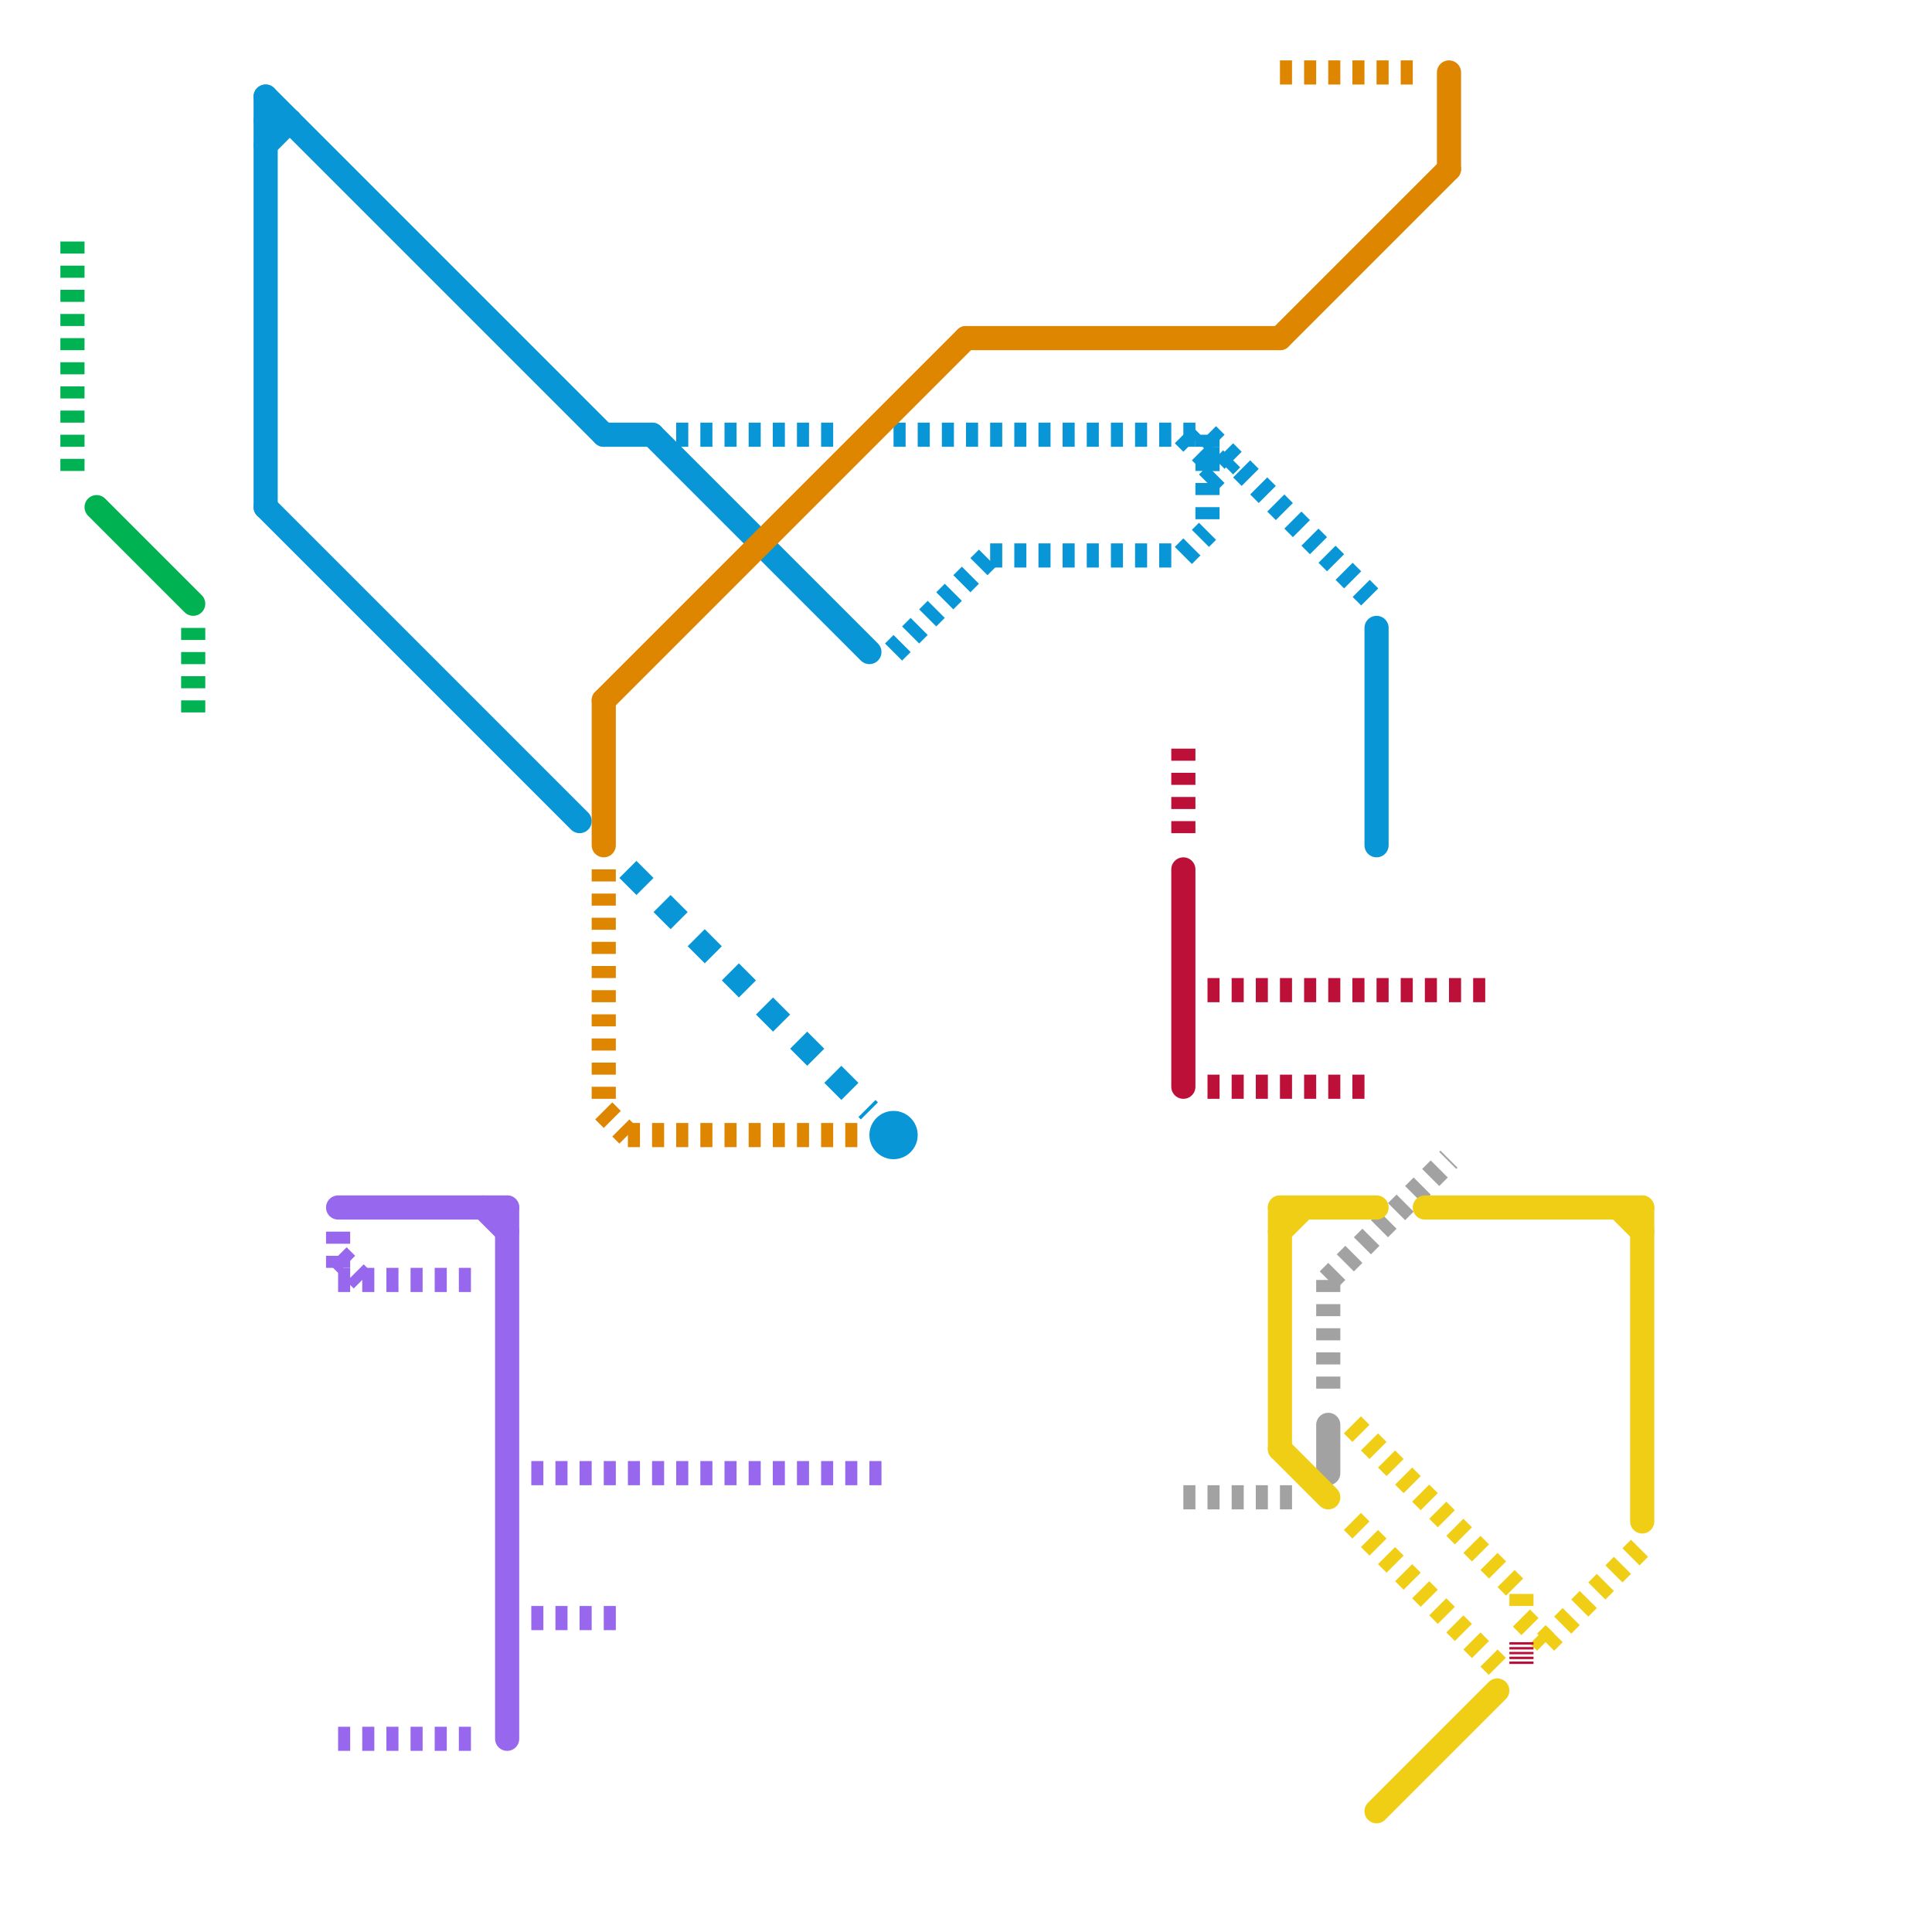
<svg version="1.1" xmlns="http://www.w3.org/2000/svg" viewBox="0 0 80 80">
<style>text { font: 1px Helvetica; font-weight: 600; white-space: pre; dominant-baseline: central; } line { stroke-width: 1; fill: none; stroke-linecap: round; stroke-linejoin: round; } .c0 { stroke: #0896d7 } .c1 { stroke: #df8600 } .c2 { stroke: #00b251 } .c3 { stroke: #9768ee } .c4 { stroke: #a2a2a2 } .c5 { stroke: #f0ce15 } .c6 { stroke: #bd1038 } .lds1 { stroke-dasharray: 1 1; }.w1 { stroke-width: 1; }.l8 { stroke-linecap: butt; }.l5 { stroke-dasharray: .1 .1; stroke-linecap: butt; }.l2 { stroke-dasharray: .5 .5; stroke-linecap: butt; }</style><defs><g id="wm-xf"><circle r="1.2" fill="#000"/><circle r="0.9" fill="#fff"/><circle r="0.6" fill="#000"/><circle r="0.3" fill="#fff"/></g><g id="wm"><circle r="0.6" fill="#000"/><circle r="0.3" fill="#fff"/></g><g id="clg-xf-df8600"><circle r="1.2" fill="#df8600"/><circle r="0.9" fill="#fff"/><circle r="0.6" fill="#df8600"/><circle r="0.3" fill="#fff"/></g><g id="clg-xf-0896d7"><circle r="1.2" fill="#0896d7"/><circle r="0.9" fill="#fff"/><circle r="0.6" fill="#0896d7"/><circle r="0.3" fill="#fff"/></g></defs><line class="c0 " x1="27" y1="18" x2="36" y2="27"/><line class="c0 " x1="11" y1="4" x2="25" y2="18"/><line class="c0 " x1="11" y1="6" x2="12" y2="5"/><line class="c0 " x1="11" y1="4" x2="11" y2="21"/><line class="c0 " x1="57" y1="26" x2="57" y2="35"/><line class="c0 " x1="25" y1="18" x2="27" y2="18"/><line class="c0 " x1="11" y1="5" x2="12" y2="5"/><line class="c0 " x1="11" y1="21" x2="24" y2="34"/><circle cx="37" cy="47" r="1" fill="#0896d7" /><line class="c0 l8 lds1" x1="26" y1="36" x2="36" y2="46"/><line class="c0 l2" x1="37" y1="27" x2="41" y2="23"/><line class="c0 l2" x1="50" y1="20" x2="51" y2="19"/><line class="c0 l2" x1="28" y1="18" x2="35" y2="18"/><line class="c0 l2" x1="49" y1="23" x2="50" y2="22"/><line class="c0 l2" x1="37" y1="18" x2="50" y2="18"/><line class="c0 l2" x1="50" y1="18" x2="50" y2="22"/><line class="c0 l2" x1="50" y1="19" x2="51" y2="19"/><line class="c0 l2" x1="41" y1="23" x2="49" y2="23"/><line class="c0 l2" x1="49" y1="18" x2="50" y2="19"/><line class="c0 l2" x1="50" y1="18" x2="57" y2="25"/><line class="c1 " x1="25" y1="29" x2="40" y2="14"/><line class="c1 " x1="60" y1="3" x2="60" y2="7"/><line class="c1 " x1="53" y1="14" x2="60" y2="7"/><line class="c1 " x1="25" y1="29" x2="25" y2="35"/><line class="c1 " x1="40" y1="14" x2="53" y2="14"/><line class="c1 l2" x1="53" y1="3" x2="59" y2="3"/><line class="c1 l2" x1="26" y1="47" x2="36" y2="47"/><line class="c1 l2" x1="25" y1="46" x2="26" y2="47"/><line class="c1 l2" x1="25" y1="36" x2="25" y2="46"/><line class="c2 l2" x1="8" y1="26" x2="8" y2="30"/><line class="c2 l2" x1="3" y1="10" x2="3" y2="20"/><line class="c2 " x1="4" y1="21" x2="8" y2="25"/><line class="c3 l2" x1="14" y1="72" x2="20" y2="72"/><line class="c3 l2" x1="22" y1="67" x2="26" y2="67"/><line class="c3 l2" x1="22" y1="61" x2="37" y2="61"/><line class="c3 l2" x1="14" y1="51" x2="14" y2="53"/><line class="c3 l2" x1="14" y1="52" x2="15" y2="53"/><line class="c3 l2" x1="14" y1="53" x2="20" y2="53"/><line class="c3 " x1="20" y1="50" x2="21" y2="51"/><line class="c3 " x1="21" y1="50" x2="21" y2="72"/><line class="c3 " x1="14" y1="50" x2="21" y2="50"/><line class="c4 l2" x1="55" y1="53" x2="55" y2="58"/><line class="c4 l2" x1="55" y1="53" x2="60" y2="48"/><line class="c4 l2" x1="49" y1="62" x2="54" y2="62"/><line class="c4 " x1="55" y1="59" x2="55" y2="61"/><line class="c5 l2" x1="56" y1="63" x2="62" y2="69"/><line class="c5 l2" x1="64" y1="68" x2="68" y2="64"/><line class="c5 l2" x1="56" y1="59" x2="63" y2="66"/><line class="c5 l2" x1="63" y1="66" x2="63" y2="67"/><line class="c5 l2" x1="63" y1="67" x2="64" y2="68"/><line class="c5 " x1="67" y1="50" x2="68" y2="51"/><line class="c5 " x1="53" y1="50" x2="57" y2="50"/><line class="c5 " x1="53" y1="51" x2="54" y2="50"/><line class="c5 " x1="59" y1="50" x2="68" y2="50"/><line class="c5 " x1="57" y1="75" x2="62" y2="70"/><line class="c5 " x1="53" y1="60" x2="55" y2="62"/><line class="c5 " x1="53" y1="50" x2="53" y2="60"/><line class="c5 " x1="68" y1="50" x2="68" y2="63"/><line class="c6 l2" x1="49" y1="31" x2="49" y2="35"/><line class="c6 l2" x1="50" y1="41" x2="62" y2="41"/><line class="c6 l2" x1="50" y1="45" x2="57" y2="45"/><line class="c6 " x1="49" y1="36" x2="49" y2="45"/><line class="c6 l5" x1="63" y1="68" x2="63" y2="69"/>
</svg>

